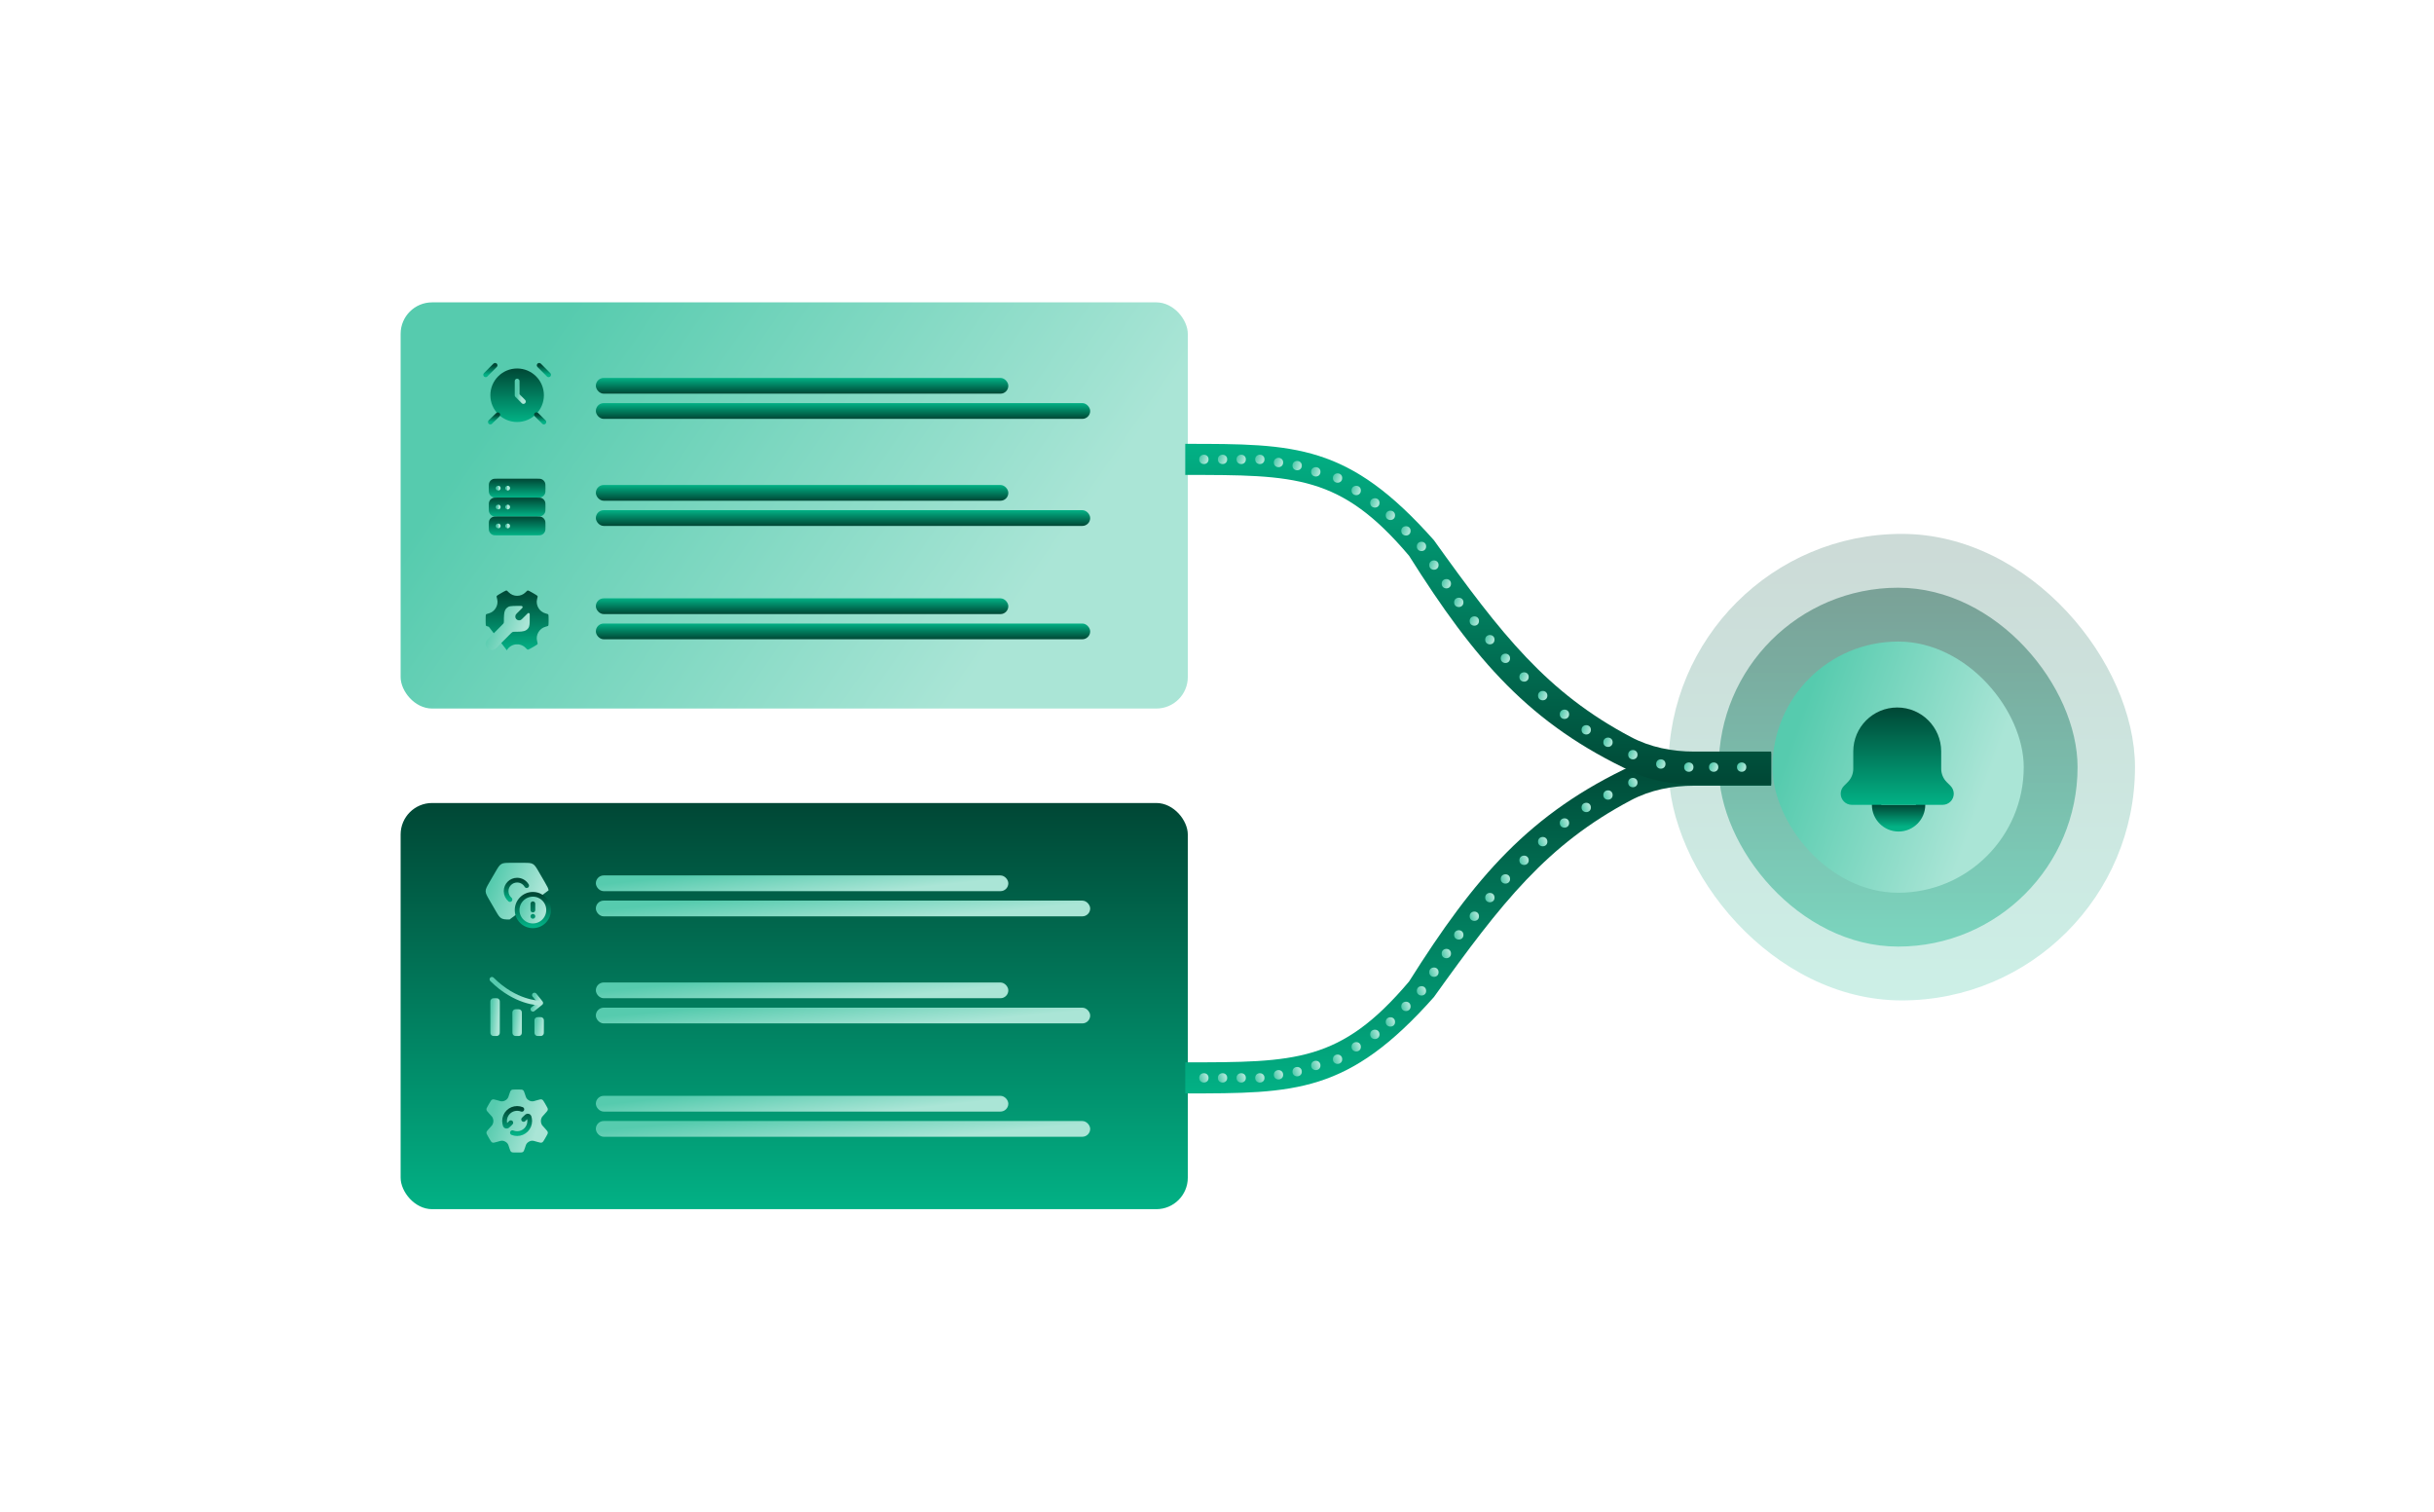 <svg width="644" height="400" viewBox="0 0 644 400" fill="none" xmlns="http://www.w3.org/2000/svg">
<rect x="106" y="80" width="208.274" height="107.469" rx="8.331" fill="url(#paint0_linear_447_3758)"/>
<path d="M143.906 104.576C143.906 108.487 140.735 111.658 136.824 111.658C132.914 111.658 129.743 108.487 129.743 104.576C129.743 100.665 132.914 97.495 136.824 97.495C140.735 97.495 143.906 100.665 143.906 104.576Z" fill="url(#paint1_linear_447_3758)"/>
<path d="M131.726 109.744L129.743 111.66" stroke="url(#paint2_linear_447_3758)" stroke-width="1.25" stroke-linecap="round" stroke-linejoin="round"/>
<path d="M141.94 109.715L143.906 111.656" stroke="url(#paint3_linear_447_3758)" stroke-width="1.25" stroke-linecap="round" stroke-linejoin="round"/>
<path d="M130.993 96.662L128.494 99.161" stroke="url(#paint4_linear_447_3758)" stroke-width="1.25" stroke-linecap="round" stroke-linejoin="round"/>
<path d="M145.155 99.161L142.656 96.662" stroke="url(#paint5_linear_447_3758)" stroke-width="1.25" stroke-linecap="round" stroke-linejoin="round"/>
<path d="M136.824 100.828V104.576L138.49 106.243" stroke="url(#paint6_linear_447_3758)" stroke-width="1.25" stroke-linecap="round" stroke-linejoin="round"/>
<path d="M141.824 126.654H131.826C131.05 126.654 130.662 126.654 130.356 126.78C129.947 126.95 129.623 127.274 129.454 127.682C129.327 127.988 129.327 128.377 129.327 129.153C129.327 129.929 129.327 130.317 129.454 130.624C129.623 131.032 129.947 131.356 130.356 131.525C130.662 131.652 131.05 131.652 131.826 131.652H141.824C142.6 131.652 142.988 131.652 143.294 131.525C143.703 131.356 144.027 131.032 144.196 130.624C144.323 130.317 144.323 129.929 144.323 129.153C144.323 128.377 144.323 127.988 144.196 127.682C144.027 127.274 143.703 126.95 143.294 126.78C142.988 126.654 142.6 126.654 141.824 126.654Z" fill="url(#paint7_linear_447_3758)"/>
<path d="M141.824 131.652H131.826C131.05 131.652 130.662 131.652 130.356 131.779C129.947 131.948 129.623 132.272 129.454 132.681C129.327 132.987 129.327 133.375 129.327 134.151C129.327 134.928 129.327 135.316 129.454 135.622C129.623 136.03 129.947 136.355 130.356 136.524C130.662 136.651 131.05 136.651 131.826 136.651H141.824C142.6 136.651 142.988 136.651 143.294 136.524C143.703 136.355 144.027 136.03 144.196 135.622C144.323 135.316 144.323 134.928 144.323 134.151C144.323 133.375 144.323 132.987 144.196 132.681C144.027 132.272 143.703 131.948 143.294 131.779C142.988 131.652 142.6 131.652 141.824 131.652Z" fill="url(#paint8_linear_447_3758)"/>
<path d="M141.824 136.651H131.826C131.05 136.651 130.662 136.651 130.356 136.777C129.947 136.947 129.623 137.271 129.454 137.679C129.327 137.985 129.327 138.374 129.327 139.15C129.327 139.926 129.327 140.314 129.454 140.621C129.623 141.029 129.947 141.353 130.356 141.522C130.662 141.649 131.05 141.649 131.826 141.649H141.824C142.6 141.649 142.988 141.649 143.294 141.522C143.703 141.353 144.027 141.029 144.196 140.621C144.323 140.314 144.323 139.926 144.323 139.15C144.323 138.374 144.323 137.985 144.196 137.679C144.027 137.271 143.703 136.947 143.294 136.777C142.988 136.651 142.6 136.651 141.824 136.651Z" fill="url(#paint9_linear_447_3758)"/>
<path d="M131.826 129.153H131.836" stroke="url(#paint10_linear_447_3758)" stroke-width="1.25" stroke-linecap="round" stroke-linejoin="round"/>
<path d="M131.826 134.151H131.836" stroke="url(#paint11_linear_447_3758)" stroke-width="1.25" stroke-linecap="round" stroke-linejoin="round"/>
<path d="M131.826 139.15H131.836" stroke="url(#paint12_linear_447_3758)" stroke-width="1.25" stroke-linecap="round" stroke-linejoin="round"/>
<path d="M134.326 129.153H134.336" stroke="url(#paint13_linear_447_3758)" stroke-width="1.25" stroke-linecap="round" stroke-linejoin="round"/>
<path d="M134.326 134.151H134.336" stroke="url(#paint14_linear_447_3758)" stroke-width="1.25" stroke-linecap="round" stroke-linejoin="round"/>
<path d="M134.326 139.15H134.336" stroke="url(#paint15_linear_447_3758)" stroke-width="1.25" stroke-linecap="round" stroke-linejoin="round"/>
<path d="M134.101 172.056C135.177 170.204 137.643 169.986 139.047 171.401C139.361 171.718 139.518 171.876 139.657 171.895C139.796 171.914 140.67 171.413 140.98 171.235C141.296 171.054 142.172 170.551 142.227 170.42C142.282 170.288 142.224 170.064 142.109 169.616C141.69 167.985 142.707 166.269 144.332 165.827C144.766 165.708 144.984 165.649 145.07 165.536C145.156 165.423 145.156 164.427 145.156 164.063C145.156 163.698 145.156 162.703 145.07 162.589C144.984 162.476 144.766 162.417 144.332 162.298C142.707 161.856 141.689 160.14 142.108 158.509C142.223 158.061 142.281 157.837 142.226 157.705C142.171 157.574 141.294 157.071 140.978 156.89C140.668 156.712 139.795 156.211 139.656 156.23C139.516 156.249 139.359 156.407 139.045 156.724C137.83 157.949 135.818 157.949 134.603 156.724C134.289 156.407 134.132 156.249 133.992 156.23C133.853 156.211 132.98 156.712 132.67 156.89C132.354 157.071 131.477 157.574 131.422 157.705C131.367 157.837 131.425 158.061 131.54 158.509C131.959 160.14 130.942 161.856 129.318 162.298C128.883 162.417 128.665 162.476 128.58 162.589C128.494 162.703 128.494 163.698 128.494 164.063C128.494 164.427 128.494 165.423 128.58 165.536C128.665 165.649 128.883 165.708 129.317 165.827C129.322 165.828 129.327 165.829 129.333 165.831" fill="url(#paint16_linear_447_3758)"/>
<path d="M128.901 169.294C129.801 168.394 132.86 165.366 133.16 165.017C133.477 164.647 133.22 164.147 133.373 162.598C133.447 161.849 133.608 161.287 134.069 160.87C134.619 160.35 135.069 160.35 136.619 160.315C137.968 160.35 138.128 160.2 138.268 160.55C138.368 160.8 138.068 160.949 137.708 161.349C136.909 162.149 136.439 162.548 136.394 162.798C136.069 163.897 137.349 164.547 138.048 163.847C138.313 163.583 139.538 162.349 139.658 162.249C139.748 162.169 139.963 162.173 140.068 162.299C140.158 162.387 140.168 162.398 140.158 162.798C140.149 163.168 140.153 163.699 140.154 164.247C140.155 164.957 140.118 165.746 139.818 166.146C139.218 167.045 138.218 167.095 137.319 167.135C136.469 167.185 135.769 167.095 135.549 167.255C135.369 167.345 134.419 168.344 133.27 169.494L131.22 171.542C129.521 172.891 127.651 170.793 128.901 169.294Z" fill="url(#paint17_linear_447_3758)"/>
<rect x="157.652" y="99.994" width="109.136" height="4.165" rx="2.083" fill="url(#paint18_linear_447_3758)"/>
<rect x="157.652" y="128.32" width="109.136" height="4.165" rx="2.083" fill="url(#paint19_linear_447_3758)"/>
<rect x="157.652" y="158.311" width="109.136" height="4.165" rx="2.083" fill="url(#paint20_linear_447_3758)"/>
<rect x="157.652" y="106.659" width="130.796" height="4.165" rx="2.083" fill="url(#paint21_linear_447_3758)"/>
<rect x="157.652" y="134.984" width="130.796" height="4.165" rx="2.083" fill="url(#paint22_linear_447_3758)"/>
<rect x="157.652" y="164.976" width="130.796" height="4.165" rx="2.083" fill="url(#paint23_linear_447_3758)"/>
<rect x="106" y="212.462" width="208.274" height="107.469" rx="8.331" fill="url(#paint24_linear_447_3758)"/>
<rect x="157.652" y="231.624" width="109.136" height="4.165" rx="2.083" fill="url(#paint25_linear_447_3758)"/>
<rect x="157.652" y="259.949" width="109.136" height="4.165" rx="2.083" fill="url(#paint26_linear_447_3758)"/>
<rect x="157.652" y="289.94" width="109.136" height="4.165" rx="2.083" fill="url(#paint27_linear_447_3758)"/>
<rect x="157.652" y="238.288" width="130.796" height="4.165" rx="2.083" fill="url(#paint28_linear_447_3758)"/>
<rect x="157.652" y="266.614" width="130.796" height="4.165" rx="2.083" fill="url(#paint29_linear_447_3758)"/>
<rect x="157.652" y="296.605" width="130.796" height="4.165" rx="2.083" fill="url(#paint30_linear_447_3758)"/>
<path d="M145.142 235.573C145.122 235.123 144.82 234.574 144.148 233.416L142.545 230.654C141.876 229.501 141.542 228.924 140.992 228.608C140.442 228.291 139.774 228.291 138.439 228.291H135.211C133.875 228.291 133.208 228.291 132.658 228.608C132.107 228.924 131.773 229.501 131.104 230.654L129.501 233.416C128.83 234.574 128.494 235.153 128.494 235.789C128.494 236.425 128.83 237.004 129.501 238.162L131.104 240.924C131.773 242.077 132.107 242.654 132.658 242.971C133.176 243.22 133.49 243.287 134.825 243.287" fill="url(#paint31_linear_447_3758)"/>
<path d="M140.99 239.121V239.954V240.788M140.997 242.454H140.99ZM145.155 240.788C145.155 243.088 143.29 244.953 140.99 244.953C138.689 244.953 136.824 243.088 136.824 240.788C136.824 238.487 138.689 236.622 140.99 236.622C143.29 236.622 145.155 238.487 145.155 240.788Z" fill="url(#paint32_linear_447_3758)"/>
<path d="M140.99 239.121V239.954V240.788M140.997 242.454H140.99M145.155 240.788C145.155 243.088 143.29 244.953 140.99 244.953C138.689 244.953 136.824 243.088 136.824 240.788C136.824 238.487 138.689 236.622 140.99 236.622C143.29 236.622 145.155 238.487 145.155 240.788Z" stroke="url(#paint33_linear_447_3758)" stroke-width="1.25" stroke-linecap="round"/>
<path d="M139.348 234.327C138.843 233.458 137.902 232.873 136.825 232.873C135.214 232.873 133.909 234.179 133.909 235.789C133.909 236.677 134.305 237.472 134.931 238.007" stroke="url(#paint34_linear_447_3758)" stroke-width="1.25" stroke-linecap="round"/>
<path d="M129.743 265.364V272.862C129.743 273.25 129.743 273.444 129.807 273.597C129.891 273.801 130.053 273.964 130.257 274.048C130.411 274.112 130.605 274.112 130.993 274.112C131.381 274.112 131.575 274.112 131.728 274.048C131.932 273.964 132.094 273.801 132.179 273.597C132.242 273.444 132.242 273.25 132.242 272.862V265.364C132.242 264.976 132.242 264.782 132.179 264.629C132.094 264.425 131.932 264.262 131.728 264.178C131.575 264.115 131.381 264.115 130.993 264.115C130.605 264.115 130.411 264.115 130.257 264.178C130.053 264.262 129.891 264.425 129.807 264.629C129.743 264.782 129.743 264.976 129.743 265.364Z" fill="url(#paint35_linear_447_3758)"/>
<path d="M141.407 263.281L143.073 265.364L140.99 267.03" stroke="url(#paint36_linear_447_3758)" stroke-width="1.25" stroke-linecap="round" stroke-linejoin="round"/>
<path d="M142.656 265.366C142.656 265.366 136.408 265.366 130.16 259.117" stroke="url(#paint37_linear_447_3758)" stroke-width="1.25" stroke-linecap="round" stroke-linejoin="round"/>
<path d="M135.575 268.28V272.862C135.575 273.25 135.575 273.444 135.639 273.597C135.723 273.801 135.885 273.964 136.089 274.048C136.243 274.111 136.437 274.111 136.825 274.111C137.213 274.111 137.407 274.111 137.56 274.048C137.764 273.964 137.927 273.801 138.011 273.597C138.074 273.444 138.074 273.25 138.074 272.862V268.28C138.074 267.892 138.074 267.698 138.011 267.544C137.927 267.34 137.764 267.178 137.56 267.094C137.407 267.03 137.213 267.03 136.825 267.03C136.437 267.03 136.243 267.03 136.089 267.094C135.885 267.178 135.723 267.34 135.639 267.544C135.575 267.698 135.575 267.892 135.575 268.28Z" fill="url(#paint38_linear_447_3758)"/>
<path d="M141.407 270.363V272.862C141.407 273.25 141.407 273.444 141.471 273.597C141.555 273.801 141.717 273.964 141.921 274.048C142.075 274.112 142.269 274.112 142.657 274.112C143.045 274.112 143.239 274.112 143.392 274.048C143.596 273.964 143.759 273.801 143.843 273.597C143.907 273.444 143.907 273.25 143.907 272.862V270.363C143.907 269.975 143.907 269.78 143.843 269.627C143.759 269.423 143.596 269.261 143.392 269.176C143.239 269.113 143.045 269.113 142.657 269.113C142.269 269.113 142.075 269.113 141.921 269.176C141.717 269.261 141.555 269.423 141.471 269.627C141.407 269.78 141.407 269.975 141.407 270.363Z" fill="url(#paint39_linear_447_3758)"/>
<path d="M144.535 292.551L144.124 291.837C143.813 291.298 143.657 291.028 143.393 290.92C143.128 290.813 142.829 290.897 142.231 291.067L141.214 291.354C140.832 291.442 140.431 291.392 140.082 291.212L139.802 291.051C139.502 290.859 139.272 290.576 139.145 290.244L138.867 289.413C138.684 288.864 138.592 288.589 138.375 288.431C138.157 288.274 137.868 288.274 137.289 288.274H136.36C135.782 288.274 135.493 288.274 135.275 288.431C135.057 288.589 134.966 288.864 134.783 289.413L134.505 290.244C134.377 290.576 134.147 290.859 133.848 291.051L133.567 291.212C133.219 291.392 132.818 291.442 132.436 291.354L131.419 291.067C130.821 290.897 130.521 290.813 130.257 290.92C129.992 291.028 129.837 291.298 129.526 291.837L129.115 292.551C128.823 293.057 128.677 293.31 128.706 293.579C128.734 293.848 128.929 294.065 129.319 294.499L130.178 295.46C130.388 295.725 130.537 296.189 130.537 296.605C130.537 297.022 130.388 297.485 130.178 297.751L129.319 298.711C128.929 299.145 128.734 299.362 128.706 299.631C128.677 299.9 128.823 300.153 129.115 300.659L129.526 301.373C129.837 301.913 129.992 302.182 130.257 302.29C130.521 302.398 130.821 302.313 131.419 302.143L132.436 301.857C132.818 301.768 133.219 301.818 133.568 301.998L133.848 302.16C134.147 302.351 134.377 302.634 134.505 302.966L134.783 303.797C134.966 304.347 135.057 304.622 135.275 304.779C135.493 304.936 135.782 304.936 136.36 304.936H137.289C137.868 304.936 138.157 304.936 138.375 304.779C138.592 304.622 138.684 304.347 138.867 303.797L139.145 302.966C139.272 302.634 139.502 302.351 139.802 302.16L140.082 301.998C140.431 301.818 140.832 301.768 141.214 301.857L142.231 302.143C142.829 302.313 143.128 302.398 143.393 302.29C143.657 302.182 143.813 301.913 144.124 301.373L144.535 300.659C144.827 300.153 144.972 299.9 144.944 299.631C144.916 299.362 144.721 299.145 144.33 298.711L143.471 297.751C143.262 297.485 143.112 297.022 143.112 296.605C143.112 296.189 143.262 295.725 143.471 295.46L144.33 294.499C144.721 294.065 144.916 293.848 144.944 293.579C144.972 293.31 144.827 293.057 144.535 292.551Z" fill="url(#paint40_linear_447_3758)"/>
<path d="M138.542 296.189L138.959 295.772C139.327 295.404 139.51 295.221 139.751 295.297C139.993 295.373 140.031 295.591 140.107 296.028C140.14 296.215 140.157 296.408 140.157 296.605C140.157 298.445 138.665 299.937 136.825 299.937C136.383 299.937 135.961 299.851 135.575 299.695M135.158 297.051L134.705 297.504C134.343 297.866 134.162 298.047 133.924 297.975C133.685 297.902 133.642 297.688 133.557 297.261C133.514 297.049 133.492 296.83 133.492 296.605C133.492 294.765 134.984 293.273 136.825 293.273C137.267 293.273 137.688 293.359 138.074 293.515" stroke="url(#paint41_linear_447_3758)" stroke-width="1.25" stroke-linecap="round" stroke-linejoin="round"/>
<rect x="441.45" y="141.259" width="123.436" height="123.436" rx="61.718" fill="url(#paint42_linear_447_3758)" fill-opacity="0.2"/>
<rect x="454.743" y="155.502" width="94.95" height="94.95" rx="47.475" fill="url(#paint43_linear_447_3758)" fill-opacity="0.4"/>
<rect x="468.986" y="169.744" width="66.465" height="66.465" rx="33.233" fill="url(#paint44_linear_447_3758)"/>
<path d="M508.152 212.947C508.152 216.159 505.549 218.763 502.337 218.763C499.125 218.763 496.521 216.159 496.521 212.947" fill="url(#paint45_linear_447_3758)"/>
<path d="M508.152 212.947C508.152 216.159 505.549 218.763 502.337 218.763C499.125 218.763 496.521 216.159 496.521 212.947" stroke="url(#paint46_linear_447_3758)" stroke-width="2.492" stroke-linecap="round" stroke-linejoin="round"/>
<path d="M513.996 212.947H489.965C488.342 212.947 487.026 211.631 487.026 210.008C487.026 209.228 487.336 208.481 487.887 207.929L488.889 206.927C489.824 205.992 490.349 204.724 490.349 203.402V198.823C490.349 192.399 495.557 187.192 501.981 187.192C508.404 187.192 513.612 192.399 513.612 198.823V203.402C513.612 204.724 514.137 205.992 515.072 206.927L516.074 207.929C516.626 208.481 516.935 209.228 516.935 210.008C516.935 211.631 515.619 212.947 513.996 212.947Z" fill="url(#paint47_linear_447_3758)"/>
<path d="M313.601 289.302H313.601V281.078C342.797 281.078 354.722 281.078 372.815 259.695C390.23 232.058 404.734 215.143 432.069 202.441C436.871 200.209 442.154 199.247 447.449 199.247H468.627V207.882H448.217C442.425 207.882 436.647 209.017 431.528 211.727C409.287 223.502 397.392 238.687 379.394 263.807C356.778 289.302 342.797 289.302 313.601 289.302Z" fill="url(#paint48_linear_447_3758)"/>
<circle cx="1.234" cy="1.234" r="1.234" transform="matrix(1 0 0 -1 317.302 286.423)" fill="url(#paint49_linear_447_3758)"/>
<circle cx="1.234" cy="1.234" r="1.234" transform="matrix(1 0 0 -1 322.237 286.424)" fill="url(#paint50_linear_447_3758)"/>
<circle cx="1.234" cy="1.234" r="1.234" transform="matrix(1 0 0 -1 327.17 286.424)" fill="url(#paint51_linear_447_3758)"/>
<circle cx="1.234" cy="1.234" r="1.234" transform="matrix(1 0 0 -1 332.106 286.424)" fill="url(#paint52_linear_447_3758)"/>
<circle cx="1.234" cy="1.234" r="1.234" transform="matrix(1 0 0 -1 337.04 285.601)" fill="url(#paint53_linear_447_3758)"/>
<circle cx="1.234" cy="1.234" r="1.234" transform="matrix(1 0 0 -1 341.974 284.779)" fill="url(#paint54_linear_447_3758)"/>
<circle cx="1.234" cy="1.234" r="1.234" transform="matrix(1 0 0 -1 346.909 283.134)" fill="url(#paint55_linear_447_3758)"/>
<circle cx="1.234" cy="1.234" r="1.234" transform="matrix(1 0 0 -1 352.666 281.489)" fill="url(#paint56_linear_447_3758)"/>
<circle cx="1.234" cy="1.234" r="1.234" transform="matrix(1 0 0 -1 357.601 278.2)" fill="url(#paint57_linear_447_3758)"/>
<circle cx="1.234" cy="1.234" r="1.234" transform="matrix(1 0 0 -1 362.535 274.91)" fill="url(#paint58_linear_447_3758)"/>
<circle cx="1.234" cy="1.234" r="1.234" transform="matrix(1 0 0 -1 366.647 271.62)" fill="url(#paint59_linear_447_3758)"/>
<circle cx="1.234" cy="1.234" r="1.234" transform="matrix(1 0 0 -1 370.759 267.508)" fill="url(#paint60_linear_447_3758)"/>
<circle cx="1.234" cy="1.234" r="1.234" transform="matrix(1 0 0 -1 374.871 263.396)" fill="url(#paint61_linear_447_3758)"/>
<circle cx="1.234" cy="1.234" r="1.234" transform="matrix(1 0 0 -1 378.162 258.461)" fill="url(#paint62_linear_447_3758)"/>
<circle cx="1.234" cy="1.234" r="1.234" transform="matrix(1 0 0 -1 381.45 253.527)" fill="url(#paint63_linear_447_3758)"/>
<circle cx="1.234" cy="1.234" r="1.234" transform="matrix(1 0 0 -1 384.741 248.592)" fill="url(#paint64_linear_447_3758)"/>
<circle cx="1.234" cy="1.234" r="1.234" transform="matrix(1 0 0 -1 388.853 243.658)" fill="url(#paint65_linear_447_3758)"/>
<circle cx="1.234" cy="1.234" r="1.234" transform="matrix(1 0 0 -1 392.965 238.723)" fill="url(#paint66_linear_447_3758)"/>
<circle cx="1.234" cy="1.234" r="1.234" transform="matrix(1 0 0 -1 397.078 233.789)" fill="url(#paint67_linear_447_3758)"/>
<circle cx="1.234" cy="1.234" r="1.234" transform="matrix(1 0 0 -1 402.011 228.854)" fill="url(#paint68_linear_447_3758)"/>
<circle cx="1.234" cy="1.234" r="1.234" transform="matrix(1 0 0 -1 406.946 223.92)" fill="url(#paint69_linear_447_3758)"/>
<circle cx="1.234" cy="1.234" r="1.234" transform="matrix(1 0 0 -1 412.703 218.985)" fill="url(#paint70_linear_447_3758)"/>
<circle cx="1.234" cy="1.234" r="1.234" transform="matrix(1 0 0 -1 418.46 214.873)" fill="url(#paint71_linear_447_3758)"/>
<circle cx="1.234" cy="1.234" r="1.234" transform="matrix(1 0 0 -1 424.217 211.583)" fill="url(#paint72_linear_447_3758)"/>
<circle cx="1.234" cy="1.234" r="1.234" transform="matrix(1 0 0 -1 430.796 208.293)" fill="url(#paint73_linear_447_3758)"/>
<circle cx="1.234" cy="1.234" r="1.234" transform="matrix(1 0 0 -1 438.198 205.826)" fill="url(#paint74_linear_447_3758)"/>
<path d="M313.601 117.436H313.601V125.66C342.797 125.66 354.722 125.66 372.815 147.043C390.23 174.68 404.734 191.596 432.069 204.298C436.871 206.529 442.154 207.492 447.449 207.492H468.627V198.856H448.217C442.425 198.856 436.647 197.721 431.528 195.011C409.287 183.236 397.392 168.051 379.394 142.931C356.778 117.436 342.797 117.436 313.601 117.436Z" fill="url(#paint75_linear_447_3758)"/>
<circle cx="318.536" cy="121.548" r="1.234" fill="url(#paint76_linear_447_3758)"/>
<circle cx="323.469" cy="121.548" r="1.234" fill="url(#paint77_linear_447_3758)"/>
<circle cx="328.404" cy="121.548" r="1.234" fill="url(#paint78_linear_447_3758)"/>
<circle cx="333.34" cy="121.548" r="1.234" fill="url(#paint79_linear_447_3758)"/>
<circle cx="338.273" cy="122.371" r="1.234" fill="url(#paint80_linear_447_3758)"/>
<circle cx="343.208" cy="123.193" r="1.234" fill="url(#paint81_linear_447_3758)"/>
<circle cx="348.143" cy="124.838" r="1.234" fill="url(#paint82_linear_447_3758)"/>
<circle cx="353.9" cy="126.483" r="1.234" fill="url(#paint83_linear_447_3758)"/>
<circle cx="358.833" cy="129.773" r="1.234" fill="url(#paint84_linear_447_3758)"/>
<circle cx="363.769" cy="133.062" r="1.234" fill="url(#paint85_linear_447_3758)"/>
<circle cx="367.881" cy="136.352" r="1.234" fill="url(#paint86_linear_447_3758)"/>
<circle cx="371.993" cy="140.464" r="1.234" fill="url(#paint87_linear_447_3758)"/>
<circle cx="376.104" cy="144.576" r="1.234" fill="url(#paint88_linear_447_3758)"/>
<circle cx="379.395" cy="149.511" r="1.234" fill="url(#paint89_linear_447_3758)"/>
<circle cx="382.685" cy="154.445" r="1.234" fill="url(#paint90_linear_447_3758)"/>
<circle cx="385.974" cy="159.38" r="1.234" fill="url(#paint91_linear_447_3758)"/>
<circle cx="390.086" cy="164.314" r="1.234" fill="url(#paint92_linear_447_3758)"/>
<circle cx="394.198" cy="169.249" r="1.234" fill="url(#paint93_linear_447_3758)"/>
<circle cx="398.31" cy="174.183" r="1.234" fill="url(#paint94_linear_447_3758)"/>
<circle cx="403.245" cy="179.118" r="1.234" fill="url(#paint95_linear_447_3758)"/>
<circle cx="408.179" cy="184.052" r="1.234" fill="url(#paint96_linear_447_3758)"/>
<circle cx="413.937" cy="188.987" r="1.234" fill="url(#paint97_linear_447_3758)"/>
<circle cx="419.693" cy="193.099" r="1.234" fill="url(#paint98_linear_447_3758)"/>
<circle cx="425.451" cy="196.389" r="1.234" fill="url(#paint99_linear_447_3758)"/>
<circle cx="432.03" cy="199.679" r="1.234" fill="url(#paint100_linear_447_3758)"/>
<circle cx="439.431" cy="202.146" r="1.234" fill="url(#paint101_linear_447_3758)"/>
<circle cx="446.834" cy="202.968" r="1.234" fill="url(#paint102_linear_447_3758)"/>
<circle cx="453.413" cy="202.968" r="1.234" fill="url(#paint103_linear_447_3758)"/>
<circle cx="460.815" cy="202.968" r="1.234" fill="url(#paint104_linear_447_3758)"/>
<defs>
<linearGradient id="paint0_linear_447_3758" x1="135.139" y1="103.412" x2="253.577" y2="184.785" gradientUnits="userSpaceOnUse">
<stop stop-color="#56CBAE"/>
<stop offset="1" stop-color="#AAE5D6"/>
</linearGradient>
<linearGradient id="paint1_linear_447_3758" x1="136.824" y1="97.495" x2="136.824" y2="111.658" gradientUnits="userSpaceOnUse">
<stop stop-color="#004735"/>
<stop offset="1" stop-color="#02B185"/>
</linearGradient>
<linearGradient id="paint2_linear_447_3758" x1="130.735" y1="109.744" x2="130.735" y2="111.66" gradientUnits="userSpaceOnUse">
<stop stop-color="#004735"/>
<stop offset="1" stop-color="#02B185"/>
</linearGradient>
<linearGradient id="paint3_linear_447_3758" x1="142.923" y1="109.715" x2="142.923" y2="111.656" gradientUnits="userSpaceOnUse">
<stop stop-color="#004735"/>
<stop offset="1" stop-color="#02B185"/>
</linearGradient>
<linearGradient id="paint4_linear_447_3758" x1="129.743" y1="96.662" x2="129.743" y2="99.161" gradientUnits="userSpaceOnUse">
<stop stop-color="#004735"/>
<stop offset="1" stop-color="#02B185"/>
</linearGradient>
<linearGradient id="paint5_linear_447_3758" x1="143.905" y1="96.662" x2="143.905" y2="99.161" gradientUnits="userSpaceOnUse">
<stop stop-color="#004735"/>
<stop offset="1" stop-color="#02B185"/>
</linearGradient>
<linearGradient id="paint6_linear_447_3758" x1="137.057" y1="102.007" x2="138.436" y2="102.158" gradientUnits="userSpaceOnUse">
<stop stop-color="#56CBAE"/>
<stop offset="1" stop-color="#AAE5D6"/>
</linearGradient>
<linearGradient id="paint7_linear_447_3758" x1="136.825" y1="126.654" x2="136.825" y2="131.652" gradientUnits="userSpaceOnUse">
<stop stop-color="#004735"/>
<stop offset="1" stop-color="#02B185"/>
</linearGradient>
<linearGradient id="paint8_linear_447_3758" x1="136.825" y1="131.652" x2="136.825" y2="136.651" gradientUnits="userSpaceOnUse">
<stop stop-color="#004735"/>
<stop offset="1" stop-color="#02B185"/>
</linearGradient>
<linearGradient id="paint9_linear_447_3758" x1="136.825" y1="136.651" x2="136.825" y2="141.649" gradientUnits="userSpaceOnUse">
<stop stop-color="#004735"/>
<stop offset="1" stop-color="#02B185"/>
</linearGradient>
<linearGradient id="paint10_linear_447_3758" x1="131.828" y1="129.37" x2="131.836" y2="129.37" gradientUnits="userSpaceOnUse">
<stop stop-color="#56CBAE"/>
<stop offset="1" stop-color="#AAE5D6"/>
</linearGradient>
<linearGradient id="paint11_linear_447_3758" x1="131.828" y1="134.369" x2="131.836" y2="134.369" gradientUnits="userSpaceOnUse">
<stop stop-color="#56CBAE"/>
<stop offset="1" stop-color="#AAE5D6"/>
</linearGradient>
<linearGradient id="paint12_linear_447_3758" x1="131.828" y1="139.368" x2="131.836" y2="139.368" gradientUnits="userSpaceOnUse">
<stop stop-color="#56CBAE"/>
<stop offset="1" stop-color="#AAE5D6"/>
</linearGradient>
<linearGradient id="paint13_linear_447_3758" x1="134.327" y1="129.37" x2="134.336" y2="129.37" gradientUnits="userSpaceOnUse">
<stop stop-color="#56CBAE"/>
<stop offset="1" stop-color="#AAE5D6"/>
</linearGradient>
<linearGradient id="paint14_linear_447_3758" x1="134.327" y1="134.369" x2="134.336" y2="134.369" gradientUnits="userSpaceOnUse">
<stop stop-color="#56CBAE"/>
<stop offset="1" stop-color="#AAE5D6"/>
</linearGradient>
<linearGradient id="paint15_linear_447_3758" x1="134.327" y1="139.368" x2="134.336" y2="139.368" gradientUnits="userSpaceOnUse">
<stop stop-color="#56CBAE"/>
<stop offset="1" stop-color="#AAE5D6"/>
</linearGradient>
<linearGradient id="paint16_linear_447_3758" x1="136.825" y1="156.23" x2="136.825" y2="172.056" gradientUnits="userSpaceOnUse">
<stop stop-color="#004735"/>
<stop offset="1" stop-color="#02B185"/>
</linearGradient>
<linearGradient id="paint17_linear_447_3758" x1="130.126" y1="162.853" x2="138.801" y2="165.929" gradientUnits="userSpaceOnUse">
<stop stop-color="#56CBAE"/>
<stop offset="1" stop-color="#AAE5D6"/>
</linearGradient>
<linearGradient id="paint18_linear_447_3758" x1="212.22" y1="99.994" x2="212.22" y2="104.16" gradientUnits="userSpaceOnUse">
<stop stop-color="#02B185"/>
<stop offset="1" stop-color="#004735"/>
</linearGradient>
<linearGradient id="paint19_linear_447_3758" x1="212.22" y1="128.32" x2="212.22" y2="132.485" gradientUnits="userSpaceOnUse">
<stop stop-color="#02B185"/>
<stop offset="1" stop-color="#004735"/>
</linearGradient>
<linearGradient id="paint20_linear_447_3758" x1="212.22" y1="158.311" x2="212.22" y2="162.477" gradientUnits="userSpaceOnUse">
<stop stop-color="#02B185"/>
<stop offset="1" stop-color="#004735"/>
</linearGradient>
<linearGradient id="paint21_linear_447_3758" x1="223.05" y1="106.659" x2="223.05" y2="110.825" gradientUnits="userSpaceOnUse">
<stop stop-color="#02B185"/>
<stop offset="1" stop-color="#004735"/>
</linearGradient>
<linearGradient id="paint22_linear_447_3758" x1="223.05" y1="134.984" x2="223.05" y2="139.15" gradientUnits="userSpaceOnUse">
<stop stop-color="#02B185"/>
<stop offset="1" stop-color="#004735"/>
</linearGradient>
<linearGradient id="paint23_linear_447_3758" x1="223.05" y1="164.976" x2="223.05" y2="169.141" gradientUnits="userSpaceOnUse">
<stop stop-color="#02B185"/>
<stop offset="1" stop-color="#004735"/>
</linearGradient>
<linearGradient id="paint24_linear_447_3758" x1="210.137" y1="212.462" x2="210.137" y2="319.932" gradientUnits="userSpaceOnUse">
<stop stop-color="#004735"/>
<stop offset="1" stop-color="#02B185"/>
</linearGradient>
<linearGradient id="paint25_linear_447_3758" x1="172.92" y1="232.531" x2="173.967" y2="242.254" gradientUnits="userSpaceOnUse">
<stop stop-color="#56CBAE"/>
<stop offset="1" stop-color="#AAE5D6"/>
</linearGradient>
<linearGradient id="paint26_linear_447_3758" x1="172.92" y1="260.856" x2="173.967" y2="270.579" gradientUnits="userSpaceOnUse">
<stop stop-color="#56CBAE"/>
<stop offset="1" stop-color="#AAE5D6"/>
</linearGradient>
<linearGradient id="paint27_linear_447_3758" x1="172.92" y1="290.848" x2="173.967" y2="300.571" gradientUnits="userSpaceOnUse">
<stop stop-color="#56CBAE"/>
<stop offset="1" stop-color="#AAE5D6"/>
</linearGradient>
<linearGradient id="paint28_linear_447_3758" x1="175.951" y1="239.196" x2="176.827" y2="248.953" gradientUnits="userSpaceOnUse">
<stop stop-color="#56CBAE"/>
<stop offset="1" stop-color="#AAE5D6"/>
</linearGradient>
<linearGradient id="paint29_linear_447_3758" x1="175.951" y1="267.521" x2="176.827" y2="277.278" gradientUnits="userSpaceOnUse">
<stop stop-color="#56CBAE"/>
<stop offset="1" stop-color="#AAE5D6"/>
</linearGradient>
<linearGradient id="paint30_linear_447_3758" x1="175.951" y1="297.512" x2="176.827" y2="307.269" gradientUnits="userSpaceOnUse">
<stop stop-color="#56CBAE"/>
<stop offset="1" stop-color="#AAE5D6"/>
</linearGradient>
<linearGradient id="paint31_linear_447_3758" x1="130.823" y1="231.558" x2="142.89" y2="236.308" gradientUnits="userSpaceOnUse">
<stop stop-color="#56CBAE"/>
<stop offset="1" stop-color="#AAE5D6"/>
</linearGradient>
<linearGradient id="paint32_linear_447_3758" x1="137.99" y1="238.437" x2="144.185" y2="240.633" gradientUnits="userSpaceOnUse">
<stop stop-color="#56CBAE"/>
<stop offset="1" stop-color="#AAE5D6"/>
</linearGradient>
<linearGradient id="paint33_linear_447_3758" x1="140.99" y1="236.622" x2="140.99" y2="244.953" gradientUnits="userSpaceOnUse">
<stop stop-color="#004735"/>
<stop offset="1" stop-color="#02B185"/>
</linearGradient>
<linearGradient id="paint34_linear_447_3758" x1="136.628" y1="232.873" x2="136.628" y2="238.007" gradientUnits="userSpaceOnUse">
<stop stop-color="#004735"/>
<stop offset="1" stop-color="#02B185"/>
</linearGradient>
<linearGradient id="paint35_linear_447_3758" x1="130.093" y1="266.292" x2="132.169" y2="266.476" gradientUnits="userSpaceOnUse">
<stop stop-color="#56CBAE"/>
<stop offset="1" stop-color="#AAE5D6"/>
</linearGradient>
<linearGradient id="paint36_linear_447_3758" x1="141.282" y1="264.098" x2="142.96" y2="264.429" gradientUnits="userSpaceOnUse">
<stop stop-color="#56CBAE"/>
<stop offset="1" stop-color="#AAE5D6"/>
</linearGradient>
<linearGradient id="paint37_linear_447_3758" x1="131.908" y1="260.478" x2="138.869" y2="265.414" gradientUnits="userSpaceOnUse">
<stop stop-color="#56CBAE"/>
<stop offset="1" stop-color="#AAE5D6"/>
</linearGradient>
<linearGradient id="paint38_linear_447_3758" x1="135.925" y1="268.573" x2="137.985" y2="268.831" gradientUnits="userSpaceOnUse">
<stop stop-color="#56CBAE"/>
<stop offset="1" stop-color="#AAE5D6"/>
</linearGradient>
<linearGradient id="paint39_linear_447_3758" x1="141.757" y1="270.202" x2="143.785" y2="270.562" gradientUnits="userSpaceOnUse">
<stop stop-color="#56CBAE"/>
<stop offset="1" stop-color="#AAE5D6"/>
</linearGradient>
<linearGradient id="paint40_linear_447_3758" x1="130.975" y1="291.904" x2="143.123" y2="296.103" gradientUnits="userSpaceOnUse">
<stop stop-color="#56CBAE"/>
<stop offset="1" stop-color="#AAE5D6"/>
</linearGradient>
<linearGradient id="paint41_linear_447_3758" x1="136.825" y1="293.273" x2="136.825" y2="299.937" gradientUnits="userSpaceOnUse">
<stop stop-color="#004735"/>
<stop offset="1" stop-color="#02B185"/>
</linearGradient>
<linearGradient id="paint42_linear_447_3758" x1="503.168" y1="141.259" x2="503.168" y2="264.695" gradientUnits="userSpaceOnUse">
<stop stop-color="#004735"/>
<stop offset="1" stop-color="#02B185"/>
</linearGradient>
<linearGradient id="paint43_linear_447_3758" x1="502.218" y1="155.502" x2="502.218" y2="250.452" gradientUnits="userSpaceOnUse">
<stop stop-color="#004735"/>
<stop offset="1" stop-color="#02B185"/>
</linearGradient>
<linearGradient id="paint44_linear_447_3758" x1="478.285" y1="184.224" x2="527.711" y2="201.746" gradientUnits="userSpaceOnUse">
<stop stop-color="#56CBAE"/>
<stop offset="1" stop-color="#AAE5D6"/>
</linearGradient>
<linearGradient id="paint45_linear_447_3758" x1="502.337" y1="212.947" x2="502.337" y2="218.763" gradientUnits="userSpaceOnUse">
<stop stop-color="#004735"/>
<stop offset="1" stop-color="#02B185"/>
</linearGradient>
<linearGradient id="paint46_linear_447_3758" x1="502.337" y1="212.947" x2="502.337" y2="218.763" gradientUnits="userSpaceOnUse">
<stop stop-color="#004735"/>
<stop offset="1" stop-color="#02B185"/>
</linearGradient>
<linearGradient id="paint47_linear_447_3758" x1="501.981" y1="187.192" x2="501.981" y2="212.947" gradientUnits="userSpaceOnUse">
<stop stop-color="#004735"/>
<stop offset="1" stop-color="#02B185"/>
</linearGradient>
<linearGradient id="paint48_linear_447_3758" x1="391.114" y1="289.302" x2="391.114" y2="199.247" gradientUnits="userSpaceOnUse">
<stop stop-color="#02B185"/>
<stop offset="1" stop-color="#004735"/>
</linearGradient>
<linearGradient id="paint49_linear_447_3758" x1="0.345" y1="0.537" x2="2.18" y2="1.188" gradientUnits="userSpaceOnUse">
<stop stop-color="#56CBAE"/>
<stop offset="1" stop-color="#AAE5D6"/>
</linearGradient>
<linearGradient id="paint50_linear_447_3758" x1="0.345" y1="0.537" x2="2.18" y2="1.188" gradientUnits="userSpaceOnUse">
<stop stop-color="#56CBAE"/>
<stop offset="1" stop-color="#AAE5D6"/>
</linearGradient>
<linearGradient id="paint51_linear_447_3758" x1="0.345" y1="0.537" x2="2.18" y2="1.188" gradientUnits="userSpaceOnUse">
<stop stop-color="#56CBAE"/>
<stop offset="1" stop-color="#AAE5D6"/>
</linearGradient>
<linearGradient id="paint52_linear_447_3758" x1="0.345" y1="0.537" x2="2.18" y2="1.188" gradientUnits="userSpaceOnUse">
<stop stop-color="#56CBAE"/>
<stop offset="1" stop-color="#AAE5D6"/>
</linearGradient>
<linearGradient id="paint53_linear_447_3758" x1="0.345" y1="0.537" x2="2.18" y2="1.188" gradientUnits="userSpaceOnUse">
<stop stop-color="#56CBAE"/>
<stop offset="1" stop-color="#AAE5D6"/>
</linearGradient>
<linearGradient id="paint54_linear_447_3758" x1="0.345" y1="0.537" x2="2.18" y2="1.188" gradientUnits="userSpaceOnUse">
<stop stop-color="#56CBAE"/>
<stop offset="1" stop-color="#AAE5D6"/>
</linearGradient>
<linearGradient id="paint55_linear_447_3758" x1="0.345" y1="0.537" x2="2.18" y2="1.188" gradientUnits="userSpaceOnUse">
<stop stop-color="#56CBAE"/>
<stop offset="1" stop-color="#AAE5D6"/>
</linearGradient>
<linearGradient id="paint56_linear_447_3758" x1="0.345" y1="0.537" x2="2.18" y2="1.188" gradientUnits="userSpaceOnUse">
<stop stop-color="#56CBAE"/>
<stop offset="1" stop-color="#AAE5D6"/>
</linearGradient>
<linearGradient id="paint57_linear_447_3758" x1="0.345" y1="0.537" x2="2.18" y2="1.188" gradientUnits="userSpaceOnUse">
<stop stop-color="#56CBAE"/>
<stop offset="1" stop-color="#AAE5D6"/>
</linearGradient>
<linearGradient id="paint58_linear_447_3758" x1="0.345" y1="0.537" x2="2.18" y2="1.188" gradientUnits="userSpaceOnUse">
<stop stop-color="#56CBAE"/>
<stop offset="1" stop-color="#AAE5D6"/>
</linearGradient>
<linearGradient id="paint59_linear_447_3758" x1="0.345" y1="0.537" x2="2.18" y2="1.188" gradientUnits="userSpaceOnUse">
<stop stop-color="#56CBAE"/>
<stop offset="1" stop-color="#AAE5D6"/>
</linearGradient>
<linearGradient id="paint60_linear_447_3758" x1="0.345" y1="0.537" x2="2.18" y2="1.188" gradientUnits="userSpaceOnUse">
<stop stop-color="#56CBAE"/>
<stop offset="1" stop-color="#AAE5D6"/>
</linearGradient>
<linearGradient id="paint61_linear_447_3758" x1="0.345" y1="0.537" x2="2.18" y2="1.188" gradientUnits="userSpaceOnUse">
<stop stop-color="#56CBAE"/>
<stop offset="1" stop-color="#AAE5D6"/>
</linearGradient>
<linearGradient id="paint62_linear_447_3758" x1="0.345" y1="0.537" x2="2.18" y2="1.188" gradientUnits="userSpaceOnUse">
<stop stop-color="#56CBAE"/>
<stop offset="1" stop-color="#AAE5D6"/>
</linearGradient>
<linearGradient id="paint63_linear_447_3758" x1="0.345" y1="0.537" x2="2.18" y2="1.188" gradientUnits="userSpaceOnUse">
<stop stop-color="#56CBAE"/>
<stop offset="1" stop-color="#AAE5D6"/>
</linearGradient>
<linearGradient id="paint64_linear_447_3758" x1="0.345" y1="0.537" x2="2.18" y2="1.188" gradientUnits="userSpaceOnUse">
<stop stop-color="#56CBAE"/>
<stop offset="1" stop-color="#AAE5D6"/>
</linearGradient>
<linearGradient id="paint65_linear_447_3758" x1="0.345" y1="0.537" x2="2.18" y2="1.188" gradientUnits="userSpaceOnUse">
<stop stop-color="#56CBAE"/>
<stop offset="1" stop-color="#AAE5D6"/>
</linearGradient>
<linearGradient id="paint66_linear_447_3758" x1="0.345" y1="0.537" x2="2.18" y2="1.188" gradientUnits="userSpaceOnUse">
<stop stop-color="#56CBAE"/>
<stop offset="1" stop-color="#AAE5D6"/>
</linearGradient>
<linearGradient id="paint67_linear_447_3758" x1="0.345" y1="0.537" x2="2.18" y2="1.188" gradientUnits="userSpaceOnUse">
<stop stop-color="#56CBAE"/>
<stop offset="1" stop-color="#AAE5D6"/>
</linearGradient>
<linearGradient id="paint68_linear_447_3758" x1="0.345" y1="0.537" x2="2.18" y2="1.188" gradientUnits="userSpaceOnUse">
<stop stop-color="#56CBAE"/>
<stop offset="1" stop-color="#AAE5D6"/>
</linearGradient>
<linearGradient id="paint69_linear_447_3758" x1="0.345" y1="0.537" x2="2.18" y2="1.188" gradientUnits="userSpaceOnUse">
<stop stop-color="#56CBAE"/>
<stop offset="1" stop-color="#AAE5D6"/>
</linearGradient>
<linearGradient id="paint70_linear_447_3758" x1="0.345" y1="0.537" x2="2.18" y2="1.188" gradientUnits="userSpaceOnUse">
<stop stop-color="#56CBAE"/>
<stop offset="1" stop-color="#AAE5D6"/>
</linearGradient>
<linearGradient id="paint71_linear_447_3758" x1="0.345" y1="0.537" x2="2.18" y2="1.188" gradientUnits="userSpaceOnUse">
<stop stop-color="#56CBAE"/>
<stop offset="1" stop-color="#AAE5D6"/>
</linearGradient>
<linearGradient id="paint72_linear_447_3758" x1="0.345" y1="0.537" x2="2.18" y2="1.188" gradientUnits="userSpaceOnUse">
<stop stop-color="#56CBAE"/>
<stop offset="1" stop-color="#AAE5D6"/>
</linearGradient>
<linearGradient id="paint73_linear_447_3758" x1="0.345" y1="0.537" x2="2.18" y2="1.188" gradientUnits="userSpaceOnUse">
<stop stop-color="#56CBAE"/>
<stop offset="1" stop-color="#AAE5D6"/>
</linearGradient>
<linearGradient id="paint74_linear_447_3758" x1="0.345" y1="0.537" x2="2.18" y2="1.188" gradientUnits="userSpaceOnUse">
<stop stop-color="#56CBAE"/>
<stop offset="1" stop-color="#AAE5D6"/>
</linearGradient>
<linearGradient id="paint75_linear_447_3758" x1="391.114" y1="117.436" x2="391.114" y2="207.492" gradientUnits="userSpaceOnUse">
<stop stop-color="#02B185"/>
<stop offset="1" stop-color="#004735"/>
</linearGradient>
<linearGradient id="paint76_linear_447_3758" x1="317.647" y1="120.852" x2="319.482" y2="121.503" gradientUnits="userSpaceOnUse">
<stop stop-color="#56CBAE"/>
<stop offset="1" stop-color="#AAE5D6"/>
</linearGradient>
<linearGradient id="paint77_linear_447_3758" x1="322.581" y1="120.852" x2="324.416" y2="121.503" gradientUnits="userSpaceOnUse">
<stop stop-color="#56CBAE"/>
<stop offset="1" stop-color="#AAE5D6"/>
</linearGradient>
<linearGradient id="paint78_linear_447_3758" x1="327.516" y1="120.852" x2="329.35" y2="121.503" gradientUnits="userSpaceOnUse">
<stop stop-color="#56CBAE"/>
<stop offset="1" stop-color="#AAE5D6"/>
</linearGradient>
<linearGradient id="paint79_linear_447_3758" x1="332.451" y1="120.852" x2="334.286" y2="121.503" gradientUnits="userSpaceOnUse">
<stop stop-color="#56CBAE"/>
<stop offset="1" stop-color="#AAE5D6"/>
</linearGradient>
<linearGradient id="paint80_linear_447_3758" x1="337.385" y1="121.675" x2="339.219" y2="122.325" gradientUnits="userSpaceOnUse">
<stop stop-color="#56CBAE"/>
<stop offset="1" stop-color="#AAE5D6"/>
</linearGradient>
<linearGradient id="paint81_linear_447_3758" x1="342.319" y1="122.497" x2="344.154" y2="123.147" gradientUnits="userSpaceOnUse">
<stop stop-color="#56CBAE"/>
<stop offset="1" stop-color="#AAE5D6"/>
</linearGradient>
<linearGradient id="paint82_linear_447_3758" x1="347.255" y1="124.142" x2="349.09" y2="124.792" gradientUnits="userSpaceOnUse">
<stop stop-color="#56CBAE"/>
<stop offset="1" stop-color="#AAE5D6"/>
</linearGradient>
<linearGradient id="paint83_linear_447_3758" x1="353.011" y1="125.787" x2="354.846" y2="126.437" gradientUnits="userSpaceOnUse">
<stop stop-color="#56CBAE"/>
<stop offset="1" stop-color="#AAE5D6"/>
</linearGradient>
<linearGradient id="paint84_linear_447_3758" x1="357.945" y1="129.077" x2="359.78" y2="129.727" gradientUnits="userSpaceOnUse">
<stop stop-color="#56CBAE"/>
<stop offset="1" stop-color="#AAE5D6"/>
</linearGradient>
<linearGradient id="paint85_linear_447_3758" x1="362.88" y1="132.366" x2="364.715" y2="133.017" gradientUnits="userSpaceOnUse">
<stop stop-color="#56CBAE"/>
<stop offset="1" stop-color="#AAE5D6"/>
</linearGradient>
<linearGradient id="paint86_linear_447_3758" x1="366.993" y1="135.656" x2="368.827" y2="136.306" gradientUnits="userSpaceOnUse">
<stop stop-color="#56CBAE"/>
<stop offset="1" stop-color="#AAE5D6"/>
</linearGradient>
<linearGradient id="paint87_linear_447_3758" x1="371.104" y1="139.768" x2="372.939" y2="140.418" gradientUnits="userSpaceOnUse">
<stop stop-color="#56CBAE"/>
<stop offset="1" stop-color="#AAE5D6"/>
</linearGradient>
<linearGradient id="paint88_linear_447_3758" x1="375.216" y1="143.88" x2="377.051" y2="144.53" gradientUnits="userSpaceOnUse">
<stop stop-color="#56CBAE"/>
<stop offset="1" stop-color="#AAE5D6"/>
</linearGradient>
<linearGradient id="paint89_linear_447_3758" x1="378.507" y1="148.814" x2="380.342" y2="149.465" gradientUnits="userSpaceOnUse">
<stop stop-color="#56CBAE"/>
<stop offset="1" stop-color="#AAE5D6"/>
</linearGradient>
<linearGradient id="paint90_linear_447_3758" x1="381.796" y1="153.749" x2="383.631" y2="154.399" gradientUnits="userSpaceOnUse">
<stop stop-color="#56CBAE"/>
<stop offset="1" stop-color="#AAE5D6"/>
</linearGradient>
<linearGradient id="paint91_linear_447_3758" x1="385.086" y1="158.683" x2="386.921" y2="159.334" gradientUnits="userSpaceOnUse">
<stop stop-color="#56CBAE"/>
<stop offset="1" stop-color="#AAE5D6"/>
</linearGradient>
<linearGradient id="paint92_linear_447_3758" x1="389.198" y1="163.618" x2="391.032" y2="164.269" gradientUnits="userSpaceOnUse">
<stop stop-color="#56CBAE"/>
<stop offset="1" stop-color="#AAE5D6"/>
</linearGradient>
<linearGradient id="paint93_linear_447_3758" x1="393.31" y1="168.553" x2="395.145" y2="169.203" gradientUnits="userSpaceOnUse">
<stop stop-color="#56CBAE"/>
<stop offset="1" stop-color="#AAE5D6"/>
</linearGradient>
<linearGradient id="paint94_linear_447_3758" x1="397.422" y1="173.487" x2="399.257" y2="174.138" gradientUnits="userSpaceOnUse">
<stop stop-color="#56CBAE"/>
<stop offset="1" stop-color="#AAE5D6"/>
</linearGradient>
<linearGradient id="paint95_linear_447_3758" x1="402.356" y1="178.422" x2="404.191" y2="179.072" gradientUnits="userSpaceOnUse">
<stop stop-color="#56CBAE"/>
<stop offset="1" stop-color="#AAE5D6"/>
</linearGradient>
<linearGradient id="paint96_linear_447_3758" x1="407.291" y1="183.356" x2="409.126" y2="184.007" gradientUnits="userSpaceOnUse">
<stop stop-color="#56CBAE"/>
<stop offset="1" stop-color="#AAE5D6"/>
</linearGradient>
<linearGradient id="paint97_linear_447_3758" x1="413.048" y1="188.291" x2="414.883" y2="188.941" gradientUnits="userSpaceOnUse">
<stop stop-color="#56CBAE"/>
<stop offset="1" stop-color="#AAE5D6"/>
</linearGradient>
<linearGradient id="paint98_linear_447_3758" x1="418.805" y1="192.403" x2="420.639" y2="193.053" gradientUnits="userSpaceOnUse">
<stop stop-color="#56CBAE"/>
<stop offset="1" stop-color="#AAE5D6"/>
</linearGradient>
<linearGradient id="paint99_linear_447_3758" x1="424.562" y1="195.693" x2="426.397" y2="196.343" gradientUnits="userSpaceOnUse">
<stop stop-color="#56CBAE"/>
<stop offset="1" stop-color="#AAE5D6"/>
</linearGradient>
<linearGradient id="paint100_linear_447_3758" x1="431.142" y1="198.982" x2="432.976" y2="199.633" gradientUnits="userSpaceOnUse">
<stop stop-color="#56CBAE"/>
<stop offset="1" stop-color="#AAE5D6"/>
</linearGradient>
<linearGradient id="paint101_linear_447_3758" x1="438.543" y1="201.45" x2="440.378" y2="202.1" gradientUnits="userSpaceOnUse">
<stop stop-color="#56CBAE"/>
<stop offset="1" stop-color="#AAE5D6"/>
</linearGradient>
<linearGradient id="paint102_linear_447_3758" x1="445.945" y1="202.272" x2="447.78" y2="202.923" gradientUnits="userSpaceOnUse">
<stop stop-color="#56CBAE"/>
<stop offset="1" stop-color="#AAE5D6"/>
</linearGradient>
<linearGradient id="paint103_linear_447_3758" x1="452.524" y1="202.272" x2="454.359" y2="202.923" gradientUnits="userSpaceOnUse">
<stop stop-color="#56CBAE"/>
<stop offset="1" stop-color="#AAE5D6"/>
</linearGradient>
<linearGradient id="paint104_linear_447_3758" x1="459.926" y1="202.272" x2="461.761" y2="202.923" gradientUnits="userSpaceOnUse">
<stop stop-color="#56CBAE"/>
<stop offset="1" stop-color="#AAE5D6"/>
</linearGradient>
</defs>
</svg>
